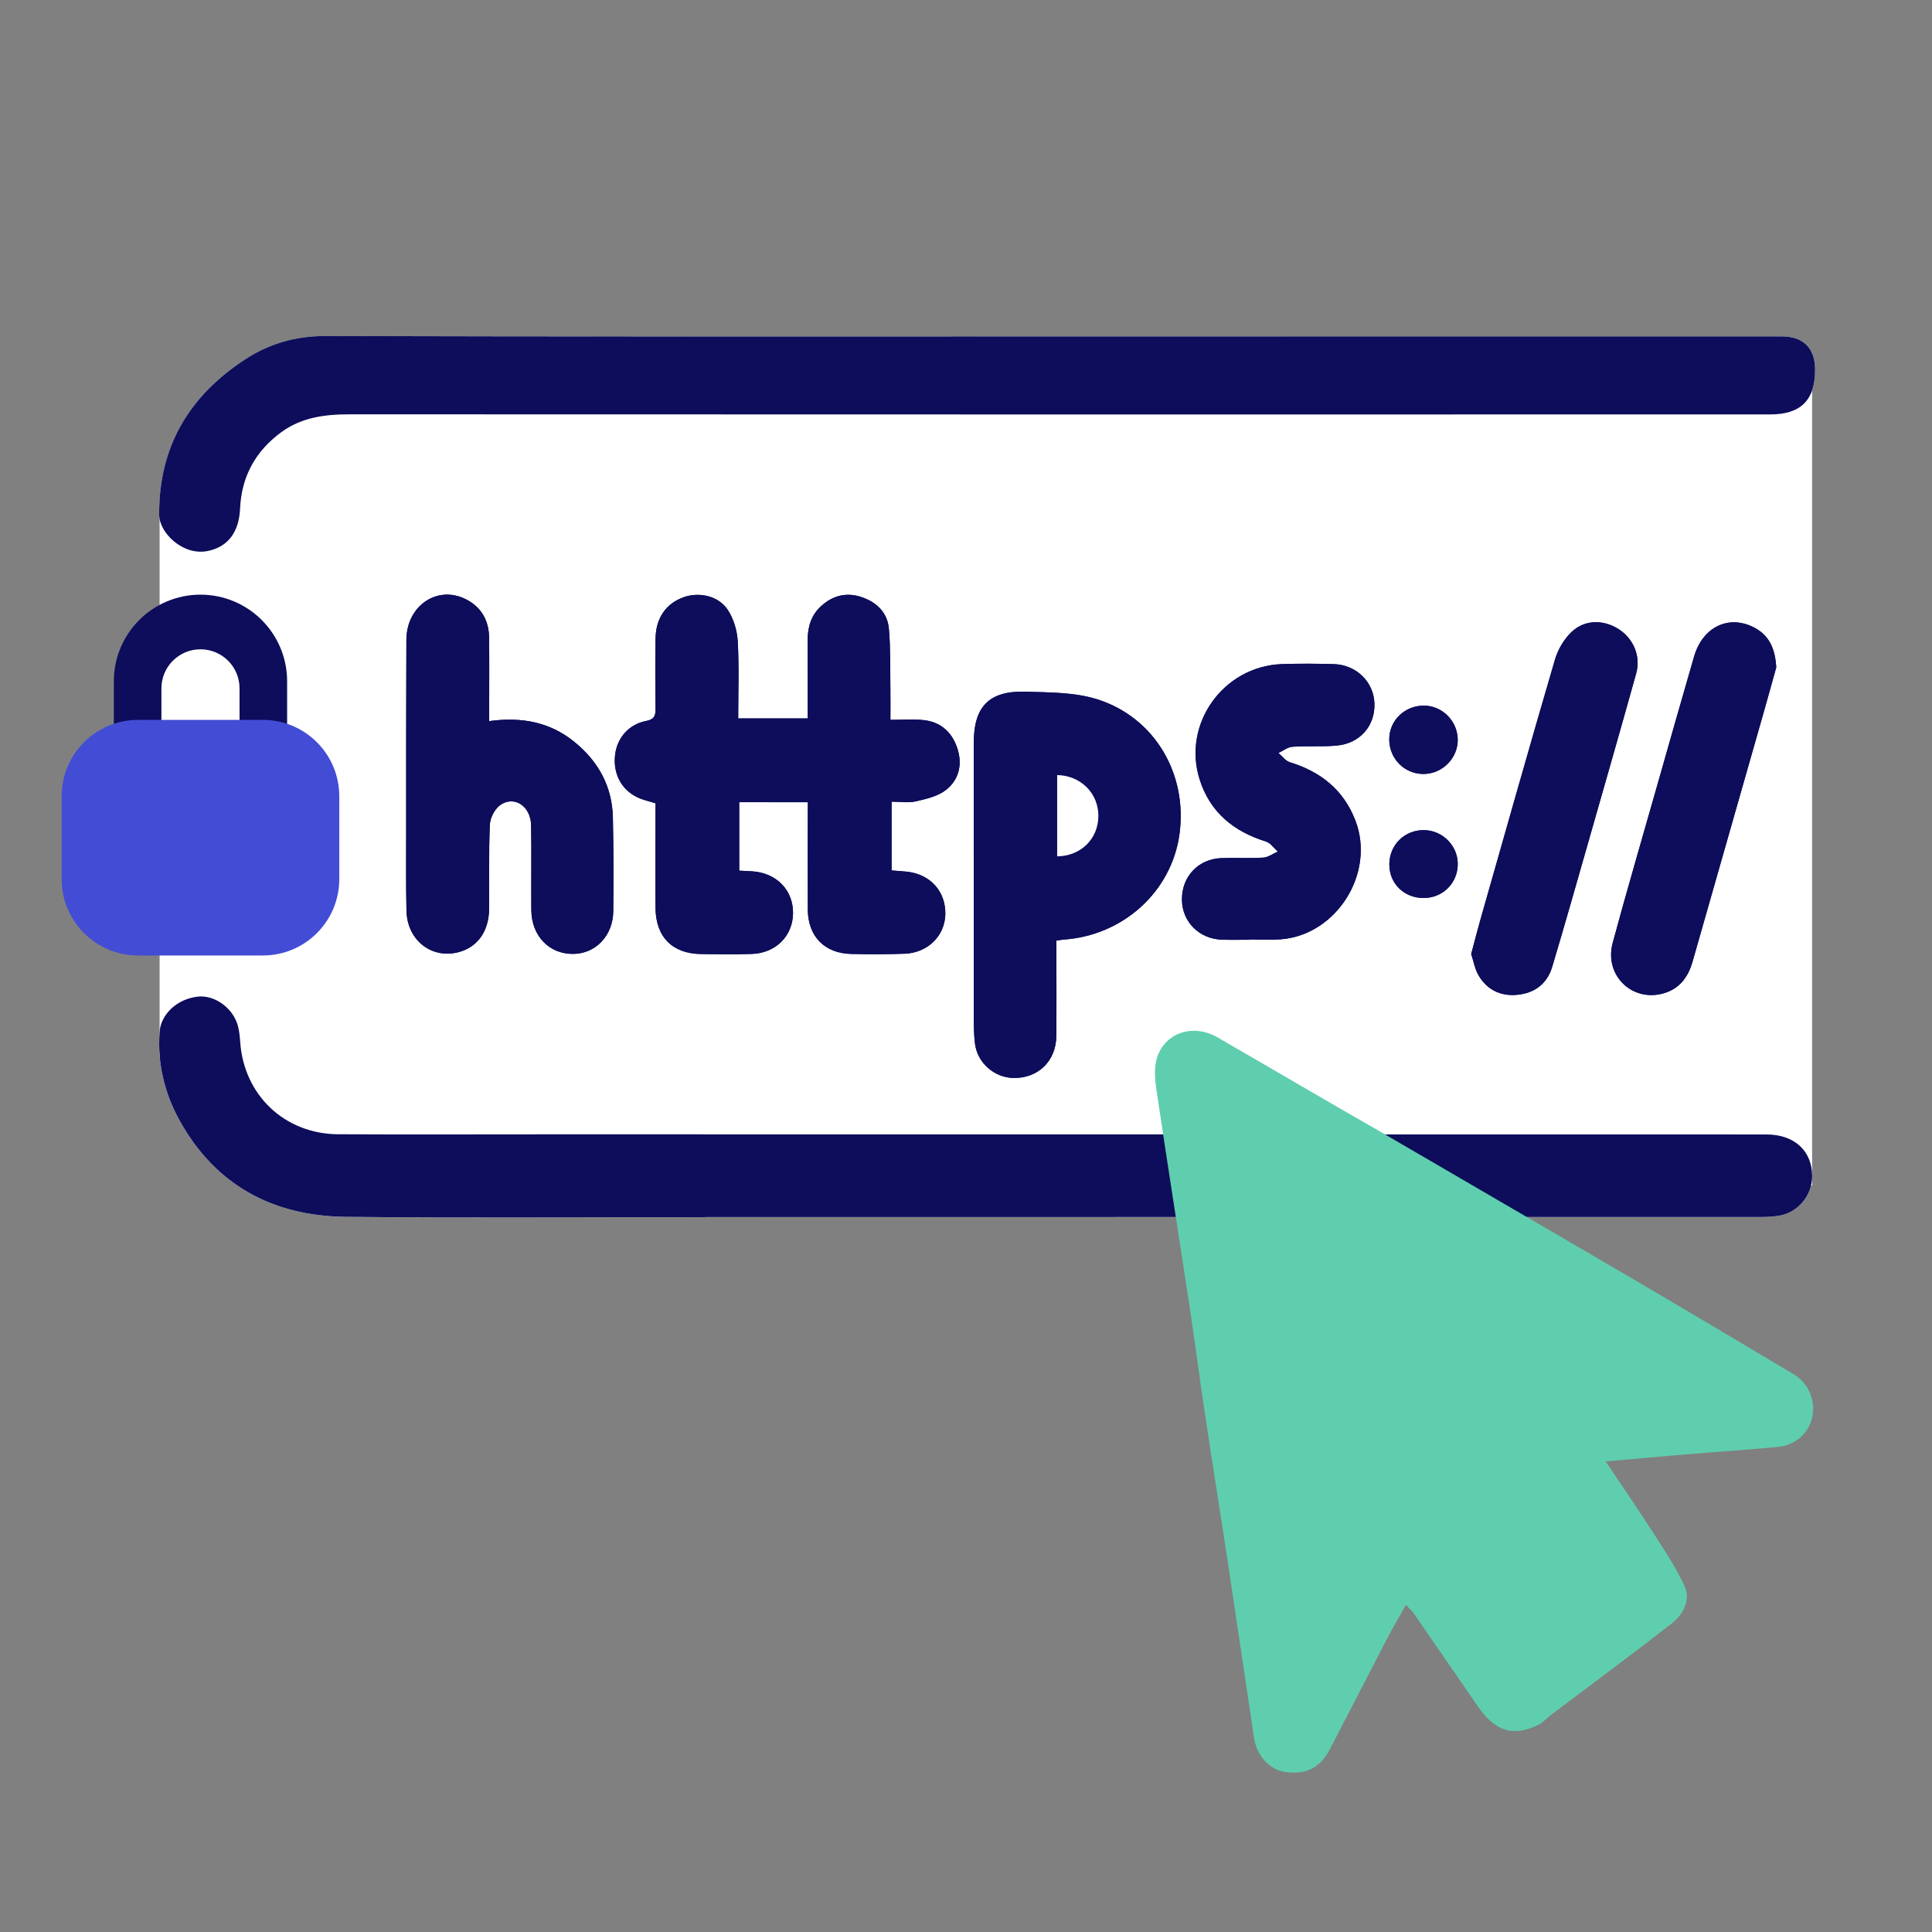 <?xml version="1.0" encoding="utf-8"?>
<!-- Generator: Adobe Illustrator 26.1.0, SVG Export Plug-In . SVG Version: 6.00 Build 0)  -->
<svg version="1.1" id="Layer_0_xA0_Image_00000147910022259139073130000011885027179577347765_"
	 xmlns="http://www.w3.org/2000/svg" xmlns:xlink="http://www.w3.org/1999/xlink" x="0px" y="0px" viewBox="0 0 512 512"
	 style="enable-background:new 0 0 512 512;" xml:space="preserve">
<rect x="0" y="0" width="512" height="512" fill="#808080" stroke="none"/>
<style type="text/css">
	.st0{fill:#FFFFFF;}
	.st1{fill:#0D0D5C;}
	.st2{fill:#5FCEAE;}
	.st3{fill:#424CD5;}
</style>
<polygon class="st0" points="42.3,133.5 42.3,280.04 54.73,280.61 70.82,313.92 480.23,314.21 480.23,93.41 77.03,93.41 "/>
<path class="st0" d="M276.7,89.16c-63.44,0-126.89,0.08-190.33-0.1c-7.99-0.02-15.02,1.99-21.55,6.29
	c-14.75,9.71-22.72,23.07-22.63,41.07c0.02,4.8,6.28,10.95,12.89,9.61c5.36-1.09,8.28-5.05,8.55-11.21
	c0.38-8.51,4.06-15.21,10.85-20.22c5.42-4,11.65-4.79,18.23-4.79c125.47,0.06,250.94,0.04,376.41,0.03c8.15,0,11.92-3.8,11.91-11.87
	c-0.01-5.67-3.12-8.8-8.77-8.8C407.07,89.16,341.88,89.16,276.7,89.16z"/>
<path class="st0" d="M186.86,322.56c0-0.01,0-0.01,0-0.02c32.31,0,246.62,0.01,278.93-0.01c1.95,0,3.94-0.03,5.85-0.37
	c4.97-0.9,8.59-5.39,8.6-10.42c0.02-6.73-4.68-11.08-12.14-11.09c-47.32-0.03-276.64-0.02-323.96-0.03
	c-18.17,0-36.33,0.06-54.5-0.02c-14.19-0.07-25.02-10.37-25.98-24.46c-0.1-1.41-0.23-2.83-0.59-4.19
	c-1.24-4.78-6.16-8.35-10.69-7.82c-5.73,0.66-9.71,4.89-10.06,9.18c-0.68,8.34,1.24,16.28,5.16,23.43
	c9.46,17.26,24.75,25.53,44.09,25.74C123.33,322.81,155.09,322.56,186.86,322.56z"/>
<path class="st1" d="M276.7,89.16c65.18,0,130.37,0,195.55,0c5.65,0,8.77,3.13,8.77,8.8c0.01,8.08-3.77,11.87-11.91,11.87
	c-125.47,0.01-250.94,0.03-376.41-0.03c-6.58,0-12.81,0.78-18.23,4.79c-6.79,5.01-10.47,11.72-10.85,20.22
	c-0.27,6.16-3.18,10.12-8.55,11.21c-6.6,1.34-12.86-4.81-12.89-9.61c-0.09-18,7.88-31.36,22.63-41.07
	c6.53-4.3,13.56-6.31,21.55-6.29C149.82,89.23,213.26,89.16,276.7,89.16z"/>
<path class="st1" d="M186.86,322.56c-31.77,0-63.53,0.25-95.29-0.09c-19.33-0.21-34.63-8.47-44.09-25.74
	c-3.91-7.15-5.83-15.09-5.16-23.43c0.35-4.3,4.33-8.52,10.06-9.18c4.53-0.52,9.45,3.05,10.69,7.82c0.35,1.36,0.49,2.79,0.59,4.19
	c0.96,14.09,11.79,24.39,25.98,24.46c18.17,0.09,36.33,0.02,54.5,0.02c47.32,0.01,276.64,0,323.96,0.03
	c7.46,0,12.15,4.36,12.14,11.09c-0.01,5.02-3.64,9.52-8.6,10.42c-1.91,0.35-3.9,0.37-5.85,0.37c-32.31,0.02-246.62,0.01-278.93,0.01
	C186.86,322.54,186.86,322.55,186.86,322.56z"/>
<path class="st1" d="M214.08,212.6c0,9.74-0.04,19.09,0.01,28.43c0.04,7.12,4.46,11.63,11.57,11.77c4.68,0.09,9.36,0.1,14.03-0.06
	c6.12-0.2,10.69-4.69,10.84-10.4c0.15-6.1-3.97-10.69-10.24-11.35c-1.36-0.14-2.73-0.22-4-0.32c0-6.23,0-12.14,0-18.23
	c2.37,0,4.51,0.37,6.46-0.09c2.76-0.65,5.83-1.34,7.97-3.03c3.52-2.77,4.41-6.92,2.92-11.24c-1.48-4.27-4.56-6.88-9.12-7.28
	c-2.76-0.24-5.55-0.04-8.54-0.04c0-3.28,0.03-5.87-0.01-8.47c-0.08-5.21,0.06-10.45-0.39-15.63c-0.37-4.28-3.19-7.05-7.21-8.42
	c-4.08-1.38-7.74-0.42-10.85,2.47c-2.54,2.37-3.47,5.42-3.46,8.83c0.02,6.93,0.01,13.85,0.01,20.84c-6.34,0-12.26,0-18.43,0
	c0-6.95,0.26-13.7-0.12-20.41c-0.16-2.88-1.1-6.06-2.69-8.42c-2.52-3.73-7.63-4.75-11.73-3.26c-4.57,1.66-7.26,5.46-7.36,10.85
	c-0.12,6.2-0.07,12.4,0,18.6c0.02,1.86-0.27,2.89-2.48,3.31c-4.61,0.87-7.71,4.51-8.24,8.95c-0.59,4.95,1.61,9.25,5.95,11.31
	c1.43,0.68,3.03,1.01,4.76,1.56c0,1.11,0,2.18,0,3.26c-0.01,8.16-0.07,16.32,0,24.47c0.07,7.74,4.51,12.16,12.17,12.22
	c4.46,0.04,8.93,0.12,13.38-0.03c6.31-0.22,10.8-4.74,10.89-10.73c0.09-6.03-4.22-10.6-10.5-11.13c-1.26-0.11-2.52-0.14-3.76-0.2
	c0-6.25,0-12.16,0-18.15C201.98,212.6,207.82,212.6,214.08,212.6z"/>
<path class="st1" d="M279.95,249.28c0.94-0.14,1.36-0.24,1.79-0.27c15.82-1.03,28.67-12.62,30.82-27.84
	c2.25-15.9-6.47-31.01-21.76-35.84c-5.95-1.88-12.61-1.82-18.96-2.02c-9.69-0.31-13.77,3.91-13.77,13.5
	c-0.01,24.25-0.01,48.5,0.01,72.74c0,2.39,0.01,4.8,0.33,7.16c0.68,5.01,5.11,8.84,10.1,8.96c6.55,0.16,11.37-4.44,11.43-11.11
	C280.01,266.21,279.95,257.86,279.95,249.28z"/>
<path class="st1" d="M129.64,191.1c0-1.63,0-2.8,0-3.96c0-5.98,0.04-11.97-0.01-17.95c-0.04-4.6-1.94-8.22-6.13-10.36
	c-7.56-3.85-15.75,1.66-15.8,10.72c-0.08,16.75-0.05,33.51-0.06,50.26c0,7.18-0.08,14.36,0.08,21.54
	c0.18,7.98,6.86,13.02,14.15,10.89c4.73-1.38,7.66-5.49,7.74-11.22c0.11-7.51-0.13-15.02,0.21-22.51c0.08-1.84,1.37-4.28,2.88-5.26
	c3.73-2.44,7.95,0.48,8.05,5.45c0.15,7.5-0.01,15.01,0.06,22.52c0.07,6.81,4.72,11.62,11.05,11.58c5.96-0.03,10.58-4.79,10.66-11.31
	c0.09-8.27,0.08-16.54-0.1-24.8c-0.18-8.35-3.91-15.02-10.36-20.2C145.65,191.35,138.24,189.93,129.64,191.1z"/>
<path class="st1" d="M331.37,249.04c0-0.03,0-0.05,0-0.08c2.61,0,5.23,0.15,7.83-0.02c14.94-1,25.37-17.56,19.97-31.53
	c-3.15-8.15-9.21-12.9-17.37-15.42c-1.15-0.35-2.02-1.61-3.02-2.45c1.24-0.57,2.45-1.56,3.72-1.65c3.9-0.27,7.84,0.04,11.73-0.31
	c6.17-0.56,10.19-5.23,10-11.14c-0.19-5.75-4.8-10.29-10.83-10.45c-4.57-0.12-9.14-0.16-13.71,0
	c-15.51,0.56-26.45,15.88-21.78,30.57c2.76,8.7,9.01,13.79,17.57,16.44c1.21,0.38,2.11,1.76,3.15,2.67
	c-1.28,0.56-2.54,1.52-3.86,1.6c-3.69,0.23-7.4-0.01-11.09,0.13c-6.16,0.23-10.53,4.92-10.46,11.05
	c0.06,5.85,4.59,10.39,10.62,10.57C326.36,249.11,328.87,249.04,331.37,249.04z"/>
<path class="st1" d="M389.88,252.82c0.62,1.86,0.95,3.97,1.96,5.68c2.23,3.79,5.78,5.54,10.17,5.14c4.67-0.43,7.99-2.93,9.34-7.44
	c3.21-10.71,6.26-21.48,9.33-32.23c4.33-15.14,8.67-30.27,12.9-45.43c1.31-4.68-0.7-9.33-4.73-11.87c-3.99-2.51-8.9-2.5-12.4,0.83
	c-2,1.91-3.61,4.68-4.39,7.35c-6.72,22.93-13.21,45.93-19.75,68.91C391.49,246.67,390.75,249.6,389.88,252.82z"/>
<path class="st1" d="M470.72,176.88c-0.29-5.6-2.31-8.97-6.47-10.87c-6.55-3-13.1,0.39-15.31,8c-3.3,11.37-6.53,22.76-9.77,34.15
	c-3.95,13.9-8.02,27.76-11.79,41.71c-2.26,8.37,4.8,15.53,13.05,13.49c4.46-1.1,6.89-4.23,8.11-8.52
	c6.3-22.14,12.63-44.27,18.95-66.41C468.68,184.26,469.83,180.08,470.72,176.88z"/>
<path class="st1" d="M377.21,205.11c5.01,0,9.17-4.17,9.1-9.14c-0.07-4.9-4.08-8.94-8.92-8.97c-5.13-0.04-9.23,3.94-9.23,8.95
	C368.18,201.05,372.18,205.11,377.21,205.11z"/>
<path class="st1" d="M377.26,237.98c5.11,0,9.09-3.98,9.06-9.07c-0.03-4.85-4.06-8.87-8.95-8.92c-5.11-0.05-9.13,3.88-9.18,8.99
	C368.13,234.1,372.05,237.98,377.26,237.98z"/>
<path class="st1" d="M214.08,212.6c-6.26,0-12.09,0-18.19,0c0,5.99,0,11.9,0,18.15c1.24,0.06,2.51,0.09,3.76,0.2
	c6.28,0.53,10.59,5.1,10.5,11.13c-0.09,5.99-4.57,10.51-10.89,10.73c-4.46,0.15-8.92,0.07-13.38,0.03
	c-7.66-0.06-12.1-4.48-12.17-12.22c-0.07-8.16-0.01-16.32,0-24.47c0-1.08,0-2.15,0-3.26c-1.73-0.56-3.32-0.89-4.76-1.56
	c-4.34-2.06-6.54-6.36-5.95-11.31c0.53-4.44,3.63-8.08,8.24-8.95c2.21-0.42,2.5-1.45,2.48-3.31c-0.07-6.2-0.11-12.4,0-18.6
	c0.1-5.39,2.79-9.19,7.36-10.85c4.1-1.49,9.22-0.46,11.73,3.26c1.59,2.36,2.53,5.54,2.69,8.42c0.38,6.71,0.12,13.46,0.12,20.41
	c6.17,0,12.09,0,18.43,0c0-6.99,0.01-13.91-0.01-20.84c-0.01-3.41,0.92-6.47,3.46-8.83c3.11-2.9,6.77-3.86,10.85-2.47
	c4.03,1.37,6.84,4.14,7.21,8.42c0.45,5.18,0.31,10.42,0.39,15.63c0.04,2.6,0.01,5.19,0.01,8.47c2.99,0,5.78-0.2,8.54,0.04
	c4.56,0.4,7.64,3.01,9.12,7.28c1.5,4.32,0.6,8.47-2.92,11.24c-2.14,1.69-5.2,2.38-7.97,3.03c-1.95,0.46-4.09,0.09-6.46,0.09
	c0,6.09,0,11.99,0,18.23c1.27,0.1,2.64,0.18,4,0.32c6.26,0.66,10.39,5.25,10.24,11.35c-0.14,5.71-4.71,10.2-10.84,10.4
	c-4.67,0.16-9.36,0.15-14.03,0.06c-7.11-0.14-11.54-4.65-11.57-11.77C214.04,231.68,214.08,222.34,214.08,212.6z"/>
<path class="st1" d="M279.95,249.28c0,8.58,0.06,16.93-0.02,25.28c-0.07,6.67-4.88,11.26-11.43,11.11
	c-4.98-0.12-9.42-3.95-10.1-8.96c-0.32-2.36-0.33-4.77-0.33-7.16c-0.02-24.25-0.02-48.5-0.01-72.74c0-9.59,4.08-13.81,13.77-13.5
	c6.36,0.2,13.02,0.14,18.96,2.02c15.29,4.84,24.01,19.95,21.76,35.84c-2.15,15.21-15,26.81-30.82,27.84
	C281.31,249.04,280.88,249.14,279.95,249.28z"/>
<path class="st0" d="M280.16,205.4c0,7.32,0,14.43,0,21.54c6.3-0.06,10.91-4.68,10.92-10.72
	C291.09,210.25,286.43,205.52,280.16,205.4z"/>
<path class="st1" d="M129.64,191.1c8.6-1.17,16.01,0.25,22.42,5.38c6.45,5.17,10.18,11.85,10.36,20.2c0.18,8.26,0.19,16.53,0.1,24.8
	c-0.07,6.52-4.69,11.28-10.66,11.31c-6.33,0.04-10.98-4.77-11.05-11.58c-0.07-7.51,0.08-15.01-0.06-22.52
	c-0.1-4.96-4.32-7.89-8.05-5.45c-1.51,0.99-2.79,3.43-2.88,5.26c-0.34,7.49-0.1,15.01-0.21,22.51c-0.08,5.73-3.01,9.84-7.74,11.22
	c-7.29,2.13-13.97-2.92-14.15-10.89c-0.16-7.18-0.08-14.36-0.08-21.54c0-16.75-0.02-33.51,0.06-50.26
	c0.05-9.06,8.23-14.57,15.8-10.72c4.19,2.14,6.09,5.76,6.13,10.36c0.06,5.98,0.01,11.97,0.01,17.95
	C129.64,188.31,129.64,189.47,129.64,191.1z"/>
<path class="st1" d="M331.37,249.04c-2.5,0-5.01,0.06-7.51-0.01c-6.03-0.18-10.56-4.72-10.62-10.57
	c-0.07-6.13,4.3-10.82,10.46-11.05c3.69-0.14,7.41,0.1,11.09-0.13c1.31-0.08,2.57-1.04,3.86-1.6c-1.04-0.92-1.94-2.3-3.15-2.67
	c-8.56-2.65-14.8-7.74-17.57-16.44c-4.67-14.69,6.27-30.01,21.78-30.57c4.56-0.16,9.14-0.13,13.71,0
	c6.03,0.16,10.64,4.7,10.83,10.45c0.19,5.9-3.84,10.58-10,11.14c-3.89,0.35-7.83,0.04-11.73,0.31c-1.27,0.09-2.48,1.07-3.72,1.65
	c1,0.84,1.87,2.1,3.02,2.45c8.16,2.52,14.22,7.27,17.37,15.42c5.4,13.97-5.04,30.53-19.97,31.53c-2.6,0.17-5.22,0.02-7.83,0.02
	C331.37,248.99,331.37,249.02,331.37,249.04z"/>
<path class="st1" d="M389.88,252.82c0.86-3.21,1.61-6.15,2.44-9.06c6.54-22.98,13.04-45.98,19.75-68.91
	c0.78-2.67,2.39-5.45,4.39-7.35c3.5-3.33,8.41-3.33,12.4-0.83c4.03,2.54,6.03,7.19,4.73,11.87c-4.23,15.16-8.57,30.3-12.9,45.43
	c-3.08,10.75-6.12,21.52-9.33,32.23c-1.35,4.51-4.67,7.02-9.34,7.44c-4.39,0.4-7.94-1.35-10.17-5.14
	C390.84,256.78,390.5,254.68,389.88,252.82z"/>
<path class="st1" d="M470.72,176.88c-0.89,3.2-2.04,7.37-3.22,11.54c-6.31,22.14-12.65,44.27-18.95,66.41
	c-1.22,4.29-3.66,7.42-8.11,8.52c-8.26,2.04-15.32-5.12-13.05-13.49c3.77-13.94,7.84-27.81,11.79-41.71
	c3.24-11.39,6.46-22.78,9.77-34.15c2.21-7.61,8.76-11,15.31-8C468.41,167.91,470.43,171.28,470.72,176.88z"/>
<path class="st1" d="M377.21,205.11c-5.03,0-9.04-4.06-9.04-9.16c-0.01-5.01,4.1-8.98,9.23-8.95c4.84,0.03,8.85,4.08,8.92,8.97
	C386.38,200.94,382.22,205.11,377.21,205.11z"/>
<path class="st1" d="M377.26,237.98c-5.21,0-9.13-3.88-9.07-8.99c0.05-5.11,4.07-9.04,9.18-8.99c4.89,0.05,8.92,4.07,8.95,8.92
	C386.35,234,382.36,237.99,377.26,237.98z"/>
<path class="st2" d="M405.88,323.25c11.07,6.47,22.16,12.91,33.21,19.42c12.13,7.15,24.23,14.33,36.31,21.56
	c3.95,2.37,5.83,7.03,4.84,11.44c-0.92,4.09-4.41,7.32-8.92,7.76c-8.19,0.78-16.41,1.31-24.61,2c-6.76,0.56-13.52,1.19-21.21,1.87
	c4.32,6.44,8.26,12.12,11.99,17.93c3.12,4.86,6.41,9.68,8.85,14.89c1.83,3.91-0.23,7.73-3.42,10.21
	c-10.5,8.16-21.2,16.07-31.81,24.08c-1.2,0.9-2.23,2.11-3.55,2.75c-7.25,3.53-11.88,0.9-15.92-4.97
	c-5.65-8.2-11.29-16.4-16.96-24.58c-0.48-0.69-1.13-1.26-2.09-2.32c-1.86,3.33-3.58,6.24-5.14,9.24
	c-5.02,9.63-9.97,19.3-14.97,28.94c-2.64,5.1-6.4,6.88-11.86,6.13c-4.14-0.57-7.56-4.23-8.3-9.13c-2.23-14.71-4.35-29.44-6.58-44.15
	c-2.11-13.95-4.35-27.88-6.45-41.84c-1.4-9.27-2.58-18.57-3.98-27.84c-2.93-19.32-6-38.61-8.86-57.94
	c-0.42-2.82-0.65-6.02,0.24-8.62c2.25-6.55,9.63-8.81,15.91-5.19c13.94,8.03,27.8,16.21,41.77,24.19"/>
<g>
	<g>
		<path class="st1" d="M76.09,180.55c0-12.68-10.28-22.96-22.96-22.96l0,0c-12.68,0-22.96,10.28-22.96,22.96v22.96h12.61v-21.09
			c0-5.72,4.63-10.35,10.35-10.35l0,0c5.72,0,10.35,4.63,10.35,10.35v21.09h12.61V180.55z"/>
	</g>
	<path class="st3" d="M69.68,253.21H36.57c-11.17,0-20.23-9.06-20.23-20.23v-21.97c0-11.17,9.06-20.23,20.23-20.23h33.11
		c11.17,0,20.23,9.06,20.23,20.23v21.97C89.91,244.15,80.85,253.21,69.68,253.21z"/>
</g>
</svg>

